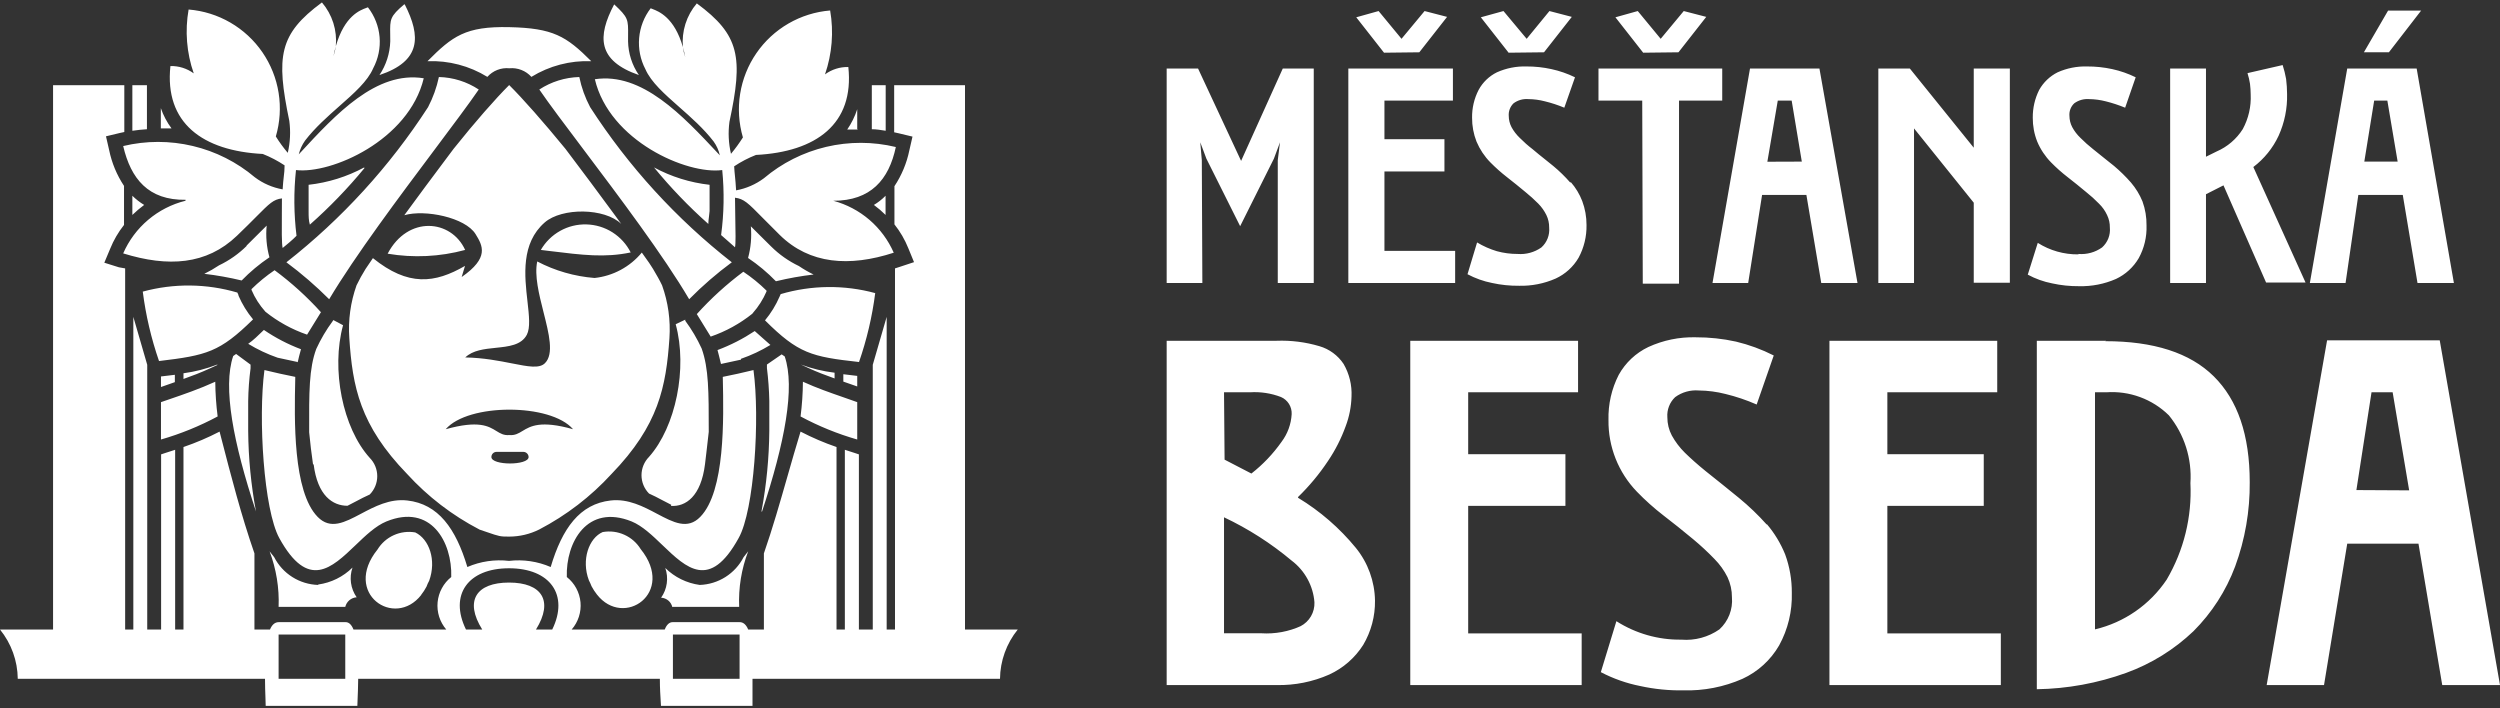 <svg width="120" height="34" viewBox="0 0 120 34" fill="none" xmlns="http://www.w3.org/2000/svg">
    <rect x="0" y="0" width="120" height="34" fill="#333333" stroke="none"/>
    <path fill-rule="evenodd" clip-rule="evenodd" d="M46.32 4.09V30.217H48.853C48.31 30.887 48.01 31.721 48 32.583H36.12V33.883H31.727C31.725 33.836 31.72 33.767 31.715 33.678C31.699 33.429 31.673 33.032 31.673 32.583H17.193C17.189 32.976 17.175 33.312 17.165 33.554C17.158 33.702 17.153 33.815 17.153 33.883H12.753C12.753 33.778 12.748 33.634 12.741 33.464C12.732 33.217 12.72 32.912 12.72 32.583H0.853C0.844 31.721 0.543 30.887 0 30.217H2.547V4.09H5.967V6.337L5.753 6.383L5.087 6.543L5.24 7.21C5.366 7.822 5.608 8.403 5.953 8.923V10.797C5.677 11.145 5.452 11.531 5.287 11.943L5.007 12.61L5.707 12.83L6.007 12.883V30.217H6.4V15.21L7.067 17.51V30.217H7.733V21.81L7.933 21.743L8.407 21.59V30.217H8.807V21.457C9.402 21.254 9.982 21.006 10.54 20.717C10.563 20.805 10.585 20.892 10.608 20.98C11.092 22.853 11.576 24.729 12.213 26.563V30.217H12.96C13.053 29.99 13.193 29.863 13.38 29.863H16.58C16.753 29.857 16.88 29.997 16.967 30.217H21.42C21.267 30.037 21.151 29.829 21.079 29.603C21.008 29.378 20.983 29.141 21.005 28.906C21.028 28.671 21.097 28.442 21.21 28.235C21.322 28.027 21.475 27.844 21.66 27.697C21.713 26.017 20.68 24.157 18.547 25.03C18.034 25.24 17.547 25.706 17.066 26.168C15.915 27.27 14.793 28.345 13.407 25.83C12.66 24.47 12.387 20.07 12.693 17.763C13.247 17.897 13.673 17.99 14.173 18.09C14.172 18.132 14.171 18.175 14.171 18.218C14.129 20.123 14.054 23.591 15.247 24.81C15.86 25.438 16.539 25.078 17.33 24.659C17.984 24.313 18.714 23.927 19.547 24.023C21.04 24.19 21.88 25.37 22.433 27.217C23.062 26.944 23.753 26.843 24.433 26.923C25.114 26.843 25.804 26.945 26.433 27.217C26.987 25.357 27.827 24.19 29.313 24.023C30.15 23.927 30.883 24.314 31.537 24.661C32.328 25.079 33.004 25.437 33.613 24.81C34.812 23.585 34.736 20.089 34.696 18.191L34.693 18.09C35.193 17.99 35.62 17.897 36.167 17.763C36.48 20.07 36.207 24.497 35.453 25.83C34.067 28.344 32.949 27.271 31.801 26.169C31.32 25.707 30.834 25.241 30.32 25.03C28.187 24.17 27.153 26.03 27.207 27.697C27.392 27.843 27.547 28.026 27.659 28.234C27.772 28.442 27.842 28.671 27.864 28.907C27.886 29.142 27.859 29.38 27.786 29.605C27.713 29.83 27.596 30.038 27.44 30.217H31.907C31.993 29.997 32.12 29.863 32.287 29.863H35.493C35.68 29.857 35.82 29.99 35.913 30.217H36.667V26.563C37.088 25.349 37.44 24.117 37.794 22.879C38 22.159 38.206 21.438 38.427 20.717C38.983 21.006 39.56 21.254 40.153 21.457V30.217H40.553V21.59L41.027 21.743L41.227 21.81V30.217H41.893V17.51L42.56 15.21V30.217H42.96V12.883L43.207 12.803L43.873 12.583L43.6 11.917C43.434 11.504 43.21 11.118 42.933 10.77V8.937C43.279 8.416 43.521 7.835 43.647 7.223L43.8 6.557L43.133 6.397L42.92 6.35V4.09H46.32ZM13.373 32.583H16.573V30.457H13.373V32.583ZM25.727 30.217H26.507C27.32 28.557 26.407 27.277 24.433 27.277C22.46 27.277 21.553 28.557 22.367 30.217H23.147C22.28 28.83 22.867 27.963 24.433 27.963C26 27.963 26.587 28.83 25.727 30.217ZM32.3 32.583H35.5V30.457H32.3V32.583ZM10.513 12.737C11.008 12.501 11.459 12.183 11.847 11.797H11.827L12.8 10.83C12.751 11.341 12.796 11.856 12.933 12.35C12.451 12.674 12.004 13.047 11.6 13.463C11.009 13.321 10.41 13.214 9.807 13.143C10.051 13.024 10.287 12.888 10.513 12.737ZM14.813 8.87C15.747 8.766 16.653 8.483 17.48 8.037L17.493 8.07C16.693 9.042 15.817 9.949 14.873 10.783C14.813 10.577 14.813 10.37 14.813 10.163V8.87ZM8.807 17.917C9.364 17.842 9.91 17.701 10.433 17.497L10.427 17.523L10.047 17.697C9.64 17.883 9.227 18.043 8.807 18.19V17.917ZM11.913 19.25V20.69C11.924 21.985 12.049 23.277 12.287 24.55C11.193 21.243 10.687 18.583 11.193 17.09L11.333 16.99L12.027 17.503V17.677C11.959 18.198 11.921 18.724 11.913 19.25ZM30.147 1.983C30.158 2.563 30.339 3.126 30.667 3.603C28.667 2.91 28.667 1.75 29.48 0.21C30.157 0.839 30.156 0.93 30.148 1.695C30.148 1.782 30.147 1.877 30.147 1.983ZM20.883 7.153C19.183 9.421 17.045 12.273 15.8 14.363C15.16 13.723 14.474 13.13 13.747 12.59C16.41 10.502 18.708 7.985 20.547 5.143C20.785 4.687 20.96 4.2 21.067 3.697C21.748 3.714 22.411 3.922 22.98 4.297C22.518 4.972 21.758 5.985 20.883 7.153ZM42.513 4.09V6.277L42.478 6.271C42.28 6.239 42.06 6.203 41.847 6.203V4.09H42.513ZM14.447 16.763C14.387 16.963 14.327 17.223 14.28 17.43L14.287 17.377L13.327 17.17C12.833 16.999 12.359 16.775 11.913 16.503C12.147 16.343 12.393 16.103 12.667 15.837C13.221 16.215 13.819 16.526 14.447 16.763ZM15.405 14.986C15.41 14.992 15.415 14.998 15.42 15.003L15.407 14.983L15.405 14.986ZM13.18 12.97C13.987 13.566 14.732 14.242 15.405 14.986L14.74 16.063C14.015 15.814 13.338 15.442 12.74 14.963C12.462 14.653 12.236 14.3 12.073 13.917V13.877C12.414 13.541 12.784 13.238 13.18 12.97ZM11.393 14.043L11.447 14.163V14.19C11.625 14.601 11.86 14.985 12.147 15.33C10.547 16.903 9.92 17.057 7.633 17.33C7.259 16.249 6.997 15.132 6.853 13.997C8.342 13.592 9.913 13.608 11.393 14.043ZM41.147 19.303V21.097C40.203 20.826 39.291 20.455 38.427 19.99C38.498 19.437 38.536 18.881 38.54 18.323C39.218 18.63 39.826 18.841 40.465 19.063C40.687 19.141 40.913 19.219 41.147 19.303ZM41.147 5.243V6.19L41.173 6.217H40.667C40.873 5.917 41.035 5.589 41.147 5.243ZM42.507 9.397V10.317C42.333 10.143 42.145 9.982 41.947 9.837C42.151 9.715 42.34 9.567 42.507 9.397ZM34.613 11.283C34.753 10.249 34.77 9.202 34.667 8.163C32.973 8.39 29.253 6.763 28.553 3.803C30.816 3.461 32.754 5.533 34.483 7.381L34.553 7.457C34.499 7.216 34.397 6.99 34.253 6.79C33.775 6.169 33.169 5.635 32.601 5.135C31.896 4.513 31.25 3.944 30.98 3.323C30.738 2.862 30.634 2.342 30.679 1.823C30.724 1.304 30.916 0.809 31.233 0.397C31.255 0.407 31.283 0.418 31.317 0.431C31.62 0.547 32.373 0.837 32.78 2.263C32.8 2.427 32.838 2.588 32.893 2.743C32.86 2.563 32.82 2.41 32.78 2.263C32.746 1.887 32.787 1.507 32.901 1.146C33.016 0.785 33.201 0.451 33.447 0.163C35.507 1.683 35.68 2.743 35.013 5.85C34.945 6.361 34.97 6.881 35.087 7.383C35.295 7.134 35.486 6.871 35.66 6.597C35.461 5.917 35.415 5.202 35.527 4.503C35.638 3.804 35.904 3.138 36.305 2.555C36.706 1.971 37.232 1.485 37.844 1.13C38.457 0.775 39.141 0.561 39.847 0.503C40.025 1.53 39.94 2.585 39.6 3.57C39.924 3.332 40.318 3.207 40.72 3.217C41.013 5.95 39.173 7.29 36.287 7.437C35.919 7.581 35.568 7.764 35.24 7.983C35.249 8.168 35.263 8.306 35.279 8.46C35.296 8.634 35.316 8.829 35.333 9.137C35.816 9.049 36.273 8.85 36.667 8.557C37.53 7.827 38.554 7.311 39.654 7.05C40.755 6.79 41.901 6.792 43 7.057C42.667 8.63 41.793 9.637 40 9.637C40.639 9.809 41.232 10.122 41.734 10.553C42.236 10.985 42.634 11.524 42.9 12.13C40.767 12.823 38.86 12.683 37.433 11.283C37.093 10.949 36.824 10.677 36.605 10.454C35.905 9.742 35.706 9.541 35.28 9.49C35.28 9.8 35.287 10.15 35.294 10.486C35.307 11.118 35.319 11.7 35.28 11.87C35.228 11.818 35.098 11.706 34.96 11.587C34.833 11.478 34.7 11.363 34.613 11.283ZM40.06 17.89V18.163H40.053C39.64 18.017 39.22 17.857 38.813 17.67L38.44 17.497C38.963 17.691 39.506 17.823 40.06 17.89ZM10.447 19.99C9.581 20.454 8.67 20.825 7.727 21.097V19.303C7.853 19.26 7.977 19.217 8.099 19.175C8.855 18.916 9.547 18.679 10.333 18.323C10.338 18.881 10.376 19.437 10.447 19.99ZM7.727 18.577V18.07L8.393 17.99V18.343L7.727 18.577ZM42.01 14.069L42.013 14.07V14.043C42.012 14.052 42.011 14.06 42.01 14.069ZM37.473 14.117C38.952 13.682 40.523 13.665 42.01 14.069C41.866 15.195 41.605 16.304 41.233 17.377C38.947 17.123 38.32 16.97 36.72 15.377C37.006 15.032 37.242 14.648 37.42 14.237L37.473 14.117ZM40.48 17.963L41.147 18.043V18.55L40.48 18.317V17.963ZM39.053 13.177C38.45 13.247 37.851 13.354 37.26 13.497H37.24C36.836 13.08 36.389 12.707 35.907 12.383C36.041 11.889 36.086 11.374 36.04 10.863C36.171 10.991 36.306 11.128 36.445 11.267C36.631 11.454 36.822 11.647 37.013 11.83C37.401 12.216 37.852 12.534 38.347 12.77C38.572 12.923 38.808 13.059 39.053 13.177ZM7.112 10.552C7.63 10.114 8.242 9.8 8.9 9.637L8.913 9.59C7.12 9.617 6.28 8.583 5.913 7.01C7.011 6.747 8.154 6.746 9.252 7.007C10.35 7.267 11.371 7.782 12.233 8.51C12.626 8.806 13.083 9.004 13.567 9.09C13.582 8.822 13.603 8.639 13.621 8.481C13.643 8.298 13.66 8.148 13.66 7.937C13.331 7.719 12.98 7.535 12.613 7.39C9.727 7.243 7.887 5.903 8.18 3.17C8.582 3.161 8.976 3.285 9.3 3.523C8.957 2.539 8.872 1.483 9.053 0.457C9.759 0.514 10.443 0.728 11.056 1.083C11.668 1.438 12.194 1.925 12.595 2.508C12.996 3.092 13.262 3.757 13.373 4.456C13.485 5.156 13.439 5.871 13.24 6.55C13.411 6.826 13.603 7.089 13.813 7.337C13.93 6.834 13.955 6.315 13.887 5.803C13.24 2.697 13.393 1.637 15.453 0.117C15.699 0.405 15.884 0.739 15.999 1.099C16.113 1.46 16.154 1.84 16.12 2.217C16.08 2.363 16.04 2.517 16.007 2.697C16.059 2.54 16.097 2.38 16.12 2.217C16.535 0.764 17.28 0.49 17.587 0.378C17.615 0.367 17.64 0.358 17.66 0.35C17.98 0.761 18.175 1.257 18.22 1.776C18.265 2.295 18.158 2.816 17.913 3.277C17.647 3.899 17 4.469 16.293 5.092C15.728 5.591 15.124 6.124 14.647 6.743C14.503 6.944 14.399 7.17 14.34 7.41C14.364 7.384 14.388 7.358 14.412 7.332C16.121 5.484 18.059 3.389 20.34 3.757C19.62 6.737 15.9 8.363 14.207 8.163C14.095 9.212 14.104 10.27 14.233 11.317C14.08 11.483 13.693 11.803 13.567 11.903C13.517 11.708 13.523 10.969 13.529 10.234C13.531 9.99 13.533 9.746 13.533 9.523C13.126 9.572 12.941 9.758 12.307 10.396C12.07 10.634 11.771 10.936 11.373 11.317C9.913 12.717 8.067 12.83 5.913 12.163C6.184 11.541 6.594 10.99 7.112 10.552ZM25.026 3.358C24.842 3.286 24.643 3.258 24.447 3.277C24.251 3.258 24.053 3.285 23.87 3.357C23.687 3.429 23.524 3.543 23.393 3.69C22.531 3.16 21.531 2.898 20.52 2.937C21.72 1.73 22.347 1.257 24.447 1.303C26.547 1.35 27.173 1.73 28.38 2.937C27.369 2.898 26.369 3.16 25.507 3.69C25.374 3.543 25.21 3.429 25.026 3.358ZM6.353 4.09H7.053V6.203C6.813 6.217 6.587 6.243 6.353 6.277V4.09ZM7.72 6.163V5.19C7.84 5.539 8.013 5.867 8.233 6.163H7.72ZM18.73 1.637C18.719 0.917 18.717 0.794 19.4 0.21H19.427C20.213 1.75 20.213 2.937 18.213 3.603C18.535 3.123 18.715 2.561 18.733 1.983C18.733 1.854 18.732 1.74 18.73 1.637ZM6.353 10.317V9.397C6.524 9.565 6.714 9.713 6.92 9.837C6.721 9.984 6.531 10.144 6.353 10.317ZM28.267 27.857C27.893 26.87 28.267 25.823 28.933 25.537H28.94C29.29 25.477 29.649 25.523 29.972 25.67C30.295 25.816 30.567 26.055 30.753 26.357C32.447 28.457 29.933 30.177 28.653 28.537C28.554 28.412 28.467 28.278 28.393 28.137C28.357 28.041 28.314 27.947 28.267 27.857ZM35.48 29.13H32.273V29.15C32.247 29.024 32.18 28.911 32.082 28.828C31.984 28.745 31.862 28.696 31.733 28.69C31.877 28.485 31.971 28.249 32.005 28.001C32.04 27.753 32.016 27.5 31.933 27.263C32.382 27.707 32.962 27.992 33.587 28.077C34.025 28.062 34.451 27.931 34.821 27.697C35.192 27.462 35.493 27.133 35.693 26.743L35.913 26.463C35.588 27.313 35.441 28.221 35.48 29.13ZM20.473 28.157C20.399 28.298 20.312 28.432 20.213 28.557H20.22C18.933 30.197 16.427 28.477 18.12 26.377C18.305 26.074 18.578 25.834 18.901 25.688C19.224 25.542 19.584 25.496 19.933 25.557C20.6 25.877 20.96 26.883 20.6 27.877C20.55 27.966 20.507 28.06 20.473 28.157ZM14.034 27.699C14.406 27.934 14.834 28.064 15.273 28.077V28.057C15.896 27.971 16.473 27.685 16.92 27.243C16.838 27.48 16.813 27.733 16.848 27.981C16.883 28.229 16.976 28.465 17.12 28.67C16.992 28.678 16.869 28.727 16.771 28.81C16.672 28.893 16.603 29.005 16.573 29.13H13.373C13.409 28.221 13.261 27.314 12.94 26.463L13.16 26.743C13.361 27.135 13.662 27.465 14.034 27.699ZM36.793 13.99C36.628 14.372 36.403 14.725 36.127 15.037L36.113 15.057C35.515 15.536 34.838 15.908 34.113 16.157L33.447 15.077C34.123 14.327 34.871 13.646 35.68 13.043C36.079 13.31 36.452 13.613 36.793 13.95V13.99ZM37.667 17.11C38.173 18.603 37.673 21.237 36.573 24.57L36.553 24.537C36.791 23.264 36.916 21.972 36.927 20.677V19.243C36.916 18.717 36.878 18.192 36.813 17.67V17.497L37.52 17.01L37.667 17.11ZM25.887 4.297C26.459 3.923 27.123 3.716 27.807 3.697C27.91 4.201 28.085 4.688 28.327 5.143C30.163 7.987 32.461 10.504 35.127 12.59C34.399 13.127 33.715 13.72 33.08 14.363C31.854 12.276 29.713 9.436 28.005 7.17C27.121 5.997 26.353 4.979 25.887 4.297ZM16.68 24.277C15.973 24.277 15.24 23.797 15.053 22.277L15.027 22.303C14.953 21.777 14.887 21.263 14.84 20.75C14.833 18.803 14.833 17.69 15.18 16.75C15.396 16.28 15.659 15.833 15.967 15.417L16 15.363L16.467 15.61C15.887 17.73 16.447 20.537 17.747 21.977C17.978 22.211 18.108 22.527 18.108 22.857C18.108 23.186 17.978 23.502 17.747 23.737C17.524 23.834 17.308 23.949 17.094 24.062C16.956 24.136 16.818 24.209 16.68 24.277ZM34.032 10.388C34.016 10.509 34 10.63 34 10.75C33.061 9.916 32.19 9.008 31.393 8.037C32.221 8.483 33.126 8.766 34.06 8.87V10.13C34.054 10.216 34.043 10.302 34.032 10.388ZM23.363 25.538C23.262 25.504 23.145 25.463 23.007 25.417H23.013C21.708 24.739 20.532 23.836 19.54 22.75C17.273 20.41 16.92 18.557 16.767 16.23C16.706 15.371 16.825 14.508 17.113 13.697C17.243 13.427 17.388 13.164 17.547 12.91L17.9 12.39C19.593 13.757 20.867 13.603 22.32 12.763L22.16 13.297C23.493 12.37 23.173 11.797 22.827 11.237C22.333 10.437 20.4 10.043 19.407 10.33C20.07 9.418 20.742 8.52 21.416 7.62C21.535 7.461 21.654 7.302 21.773 7.143C22.8 5.857 23.773 4.75 24.44 4.083C25.093 4.73 26.087 5.857 27.14 7.143C27.953 8.223 28.767 9.303 29.56 10.39L29.82 10.75C29.033 9.977 26.973 9.957 26.147 10.677C25.001 11.677 25.178 13.237 25.319 14.471C25.396 15.154 25.462 15.738 25.287 16.07C25.023 16.569 24.417 16.632 23.793 16.696C23.25 16.752 22.693 16.809 22.333 17.157C23.215 17.174 23.967 17.323 24.575 17.443C25.351 17.596 25.891 17.703 26.16 17.43C26.597 16.993 26.352 16.023 26.09 14.989C25.873 14.13 25.645 13.227 25.787 12.55C26.642 12.998 27.578 13.267 28.54 13.343C29.426 13.248 30.239 12.81 30.807 12.123C30.859 12.199 30.912 12.272 30.964 12.344C31.097 12.529 31.227 12.709 31.347 12.91C31.513 13.19 31.667 13.457 31.78 13.697C32.071 14.508 32.191 15.37 32.133 16.23C31.973 18.557 31.62 20.41 29.353 22.75C28.36 23.834 27.184 24.737 25.88 25.417C25.433 25.64 24.94 25.756 24.44 25.757C24 25.757 23.971 25.747 23.363 25.538ZM23.659 21.762C23.613 21.808 23.587 21.871 23.587 21.937C23.587 22.35 25.373 22.35 25.373 21.937C25.372 21.872 25.345 21.81 25.299 21.764C25.253 21.718 25.192 21.692 25.127 21.69H23.833C23.768 21.69 23.705 21.716 23.659 21.762ZM25.081 20.686C25.462 20.456 25.947 20.163 27.507 20.603C26.433 19.35 22.467 19.35 21.393 20.603C22.974 20.162 23.452 20.457 23.825 20.688C24.016 20.805 24.179 20.906 24.447 20.883C24.718 20.906 24.886 20.805 25.081 20.686ZM36.98 16.557C36.534 16.829 36.06 17.052 35.567 17.223V17.263L34.607 17.47C34.598 17.434 34.589 17.395 34.579 17.354C34.537 17.18 34.489 16.977 34.44 16.803C35.068 16.568 35.668 16.261 36.227 15.89C36.355 16 36.478 16.111 36.597 16.219C36.73 16.339 36.857 16.454 36.98 16.557ZM22.327 11.997C21.66 10.53 19.58 10.33 18.607 12.177C19.845 12.387 21.114 12.326 22.327 11.997ZM26.358 12.046C26.229 12.03 26.096 12.013 25.96 11.997C26.181 11.614 26.502 11.298 26.888 11.082C27.273 10.867 27.71 10.759 28.152 10.772C28.594 10.784 29.025 10.915 29.398 11.152C29.771 11.389 30.074 11.722 30.273 12.117C29.038 12.376 27.985 12.246 26.358 12.046ZM33.84 22.283C33.647 23.83 32.913 24.33 32.207 24.283L32.22 24.23C32.069 24.157 31.922 24.079 31.774 24C31.57 23.892 31.366 23.783 31.153 23.69C30.922 23.456 30.792 23.139 30.792 22.81C30.792 22.481 30.922 22.165 31.153 21.93C32.433 20.49 33.013 17.683 32.433 15.563L32.893 15.343V15.397C33.201 15.813 33.464 16.26 33.68 16.73C34.02 17.683 34.02 18.797 34.02 20.73C33.987 21.047 33.949 21.364 33.911 21.684C33.887 21.882 33.863 22.082 33.84 22.283ZM63.747 22.123C63.328 22.754 62.843 23.337 62.3 23.863L62.313 23.897C63.365 24.534 64.3 25.346 65.08 26.297C65.662 27.014 65.986 27.906 66 28.83C66.01 29.578 65.814 30.313 65.433 30.957C65.039 31.577 64.474 32.07 63.807 32.377C63.012 32.728 62.149 32.901 61.28 32.883H56V16.357H61.273C61.97 16.331 62.665 16.419 63.333 16.617C63.809 16.756 64.219 17.058 64.493 17.47C64.767 17.943 64.899 18.484 64.873 19.03C64.86 19.518 64.766 20 64.593 20.457C64.381 21.045 64.097 21.605 63.747 22.123ZM60 18.83H58.753L58.78 22.063L60.067 22.73C60.621 22.297 61.108 21.785 61.513 21.21C61.804 20.824 61.974 20.36 62 19.877C62.008 19.704 61.962 19.533 61.871 19.387C61.779 19.241 61.645 19.125 61.487 19.057C61.013 18.875 60.506 18.798 60 18.83ZM60.533 30.397C61.2 30.441 61.867 30.317 62.473 30.037L62.427 30.057C62.636 29.949 62.809 29.784 62.927 29.581C63.045 29.377 63.103 29.145 63.093 28.91C63.063 28.518 62.95 28.137 62.761 27.793C62.573 27.448 62.313 27.147 62 26.91C61.011 26.081 59.92 25.382 58.753 24.83V30.397H60.533ZM57.613 6.83L57.687 7.69L57.713 13.583H56V3.29H57.507L59.573 7.723L61.573 3.29H63.06V13.583H61.333V7.69L61.44 6.83L61.147 7.617L59.527 10.857L57.907 7.617L57.613 6.83ZM75.447 0.81L74.113 2.51L72.413 2.53L71.08 0.83L72.167 0.53L73.28 1.863L74.373 0.53L75.447 0.81ZM114.627 0.51H116.213L114.667 2.51H113.467L114.627 0.51ZM81.9 0.81L80.567 2.51L78.873 2.53L77.54 0.83L78.613 0.53L79.713 1.863L80.82 0.53L81.9 0.81ZM66.453 12.043H69.847V13.583H64.72V3.29H69.74V4.83H66.453V6.683H69.333V8.23H66.453V12.043ZM75.14 24.283H70.473V30.403H75.92V32.883H67.693V16.357H75.747V18.83H70.473V21.803H75.14V24.283ZM69.46 0.81L68.127 2.51L66.433 2.53L65.1 0.83L66.173 0.53L67.273 1.863L68.38 0.53L69.46 0.81ZM97.767 16.357H101.1L101.053 16.377C103.367 16.377 105.113 16.93 106.26 18.063C107.407 19.197 107.987 20.883 107.987 23.143C108 24.523 107.763 25.895 107.287 27.19C106.85 28.357 106.168 29.416 105.287 30.297C104.361 31.18 103.263 31.861 102.06 32.297C100.682 32.795 99.231 33.061 97.767 33.083V16.357ZM100.56 30.21C101.967 29.877 103.195 29.024 104 27.823C104.823 26.423 105.219 24.812 105.14 23.19C105.219 22.014 104.85 20.852 104.107 19.937C103.713 19.549 103.241 19.25 102.722 19.06C102.204 18.869 101.651 18.791 101.1 18.83H100.56V30.21ZM109.373 6.517C109.097 7.108 108.681 7.623 108.16 8.017L110.667 13.563H108.773L106.727 8.897L105.887 9.323V13.583H104.167V3.29H105.887V7.523L106.4 7.27C106.916 7.046 107.353 6.672 107.653 6.197C107.929 5.688 108.06 5.114 108.033 4.537C108.032 4.365 108.021 4.194 108 4.023C107.973 3.849 107.933 3.678 107.88 3.51L109.567 3.123C109.638 3.341 109.693 3.564 109.733 3.79C109.763 4.031 109.778 4.274 109.78 4.517C109.796 5.205 109.657 5.889 109.373 6.517ZM74.56 7.97C74.852 8.212 75.124 8.478 75.373 8.763L75.4 8.743C75.634 9.011 75.819 9.318 75.947 9.65C76.085 10.019 76.155 10.409 76.153 10.803C76.163 11.35 76.032 11.889 75.773 12.37C75.518 12.808 75.134 13.157 74.673 13.37C74.119 13.614 73.518 13.732 72.913 13.717C72.479 13.721 72.045 13.677 71.62 13.583C71.208 13.502 70.811 13.36 70.44 13.163L70.9 11.637C71.196 11.816 71.514 11.957 71.847 12.057C72.172 12.146 72.509 12.191 72.847 12.19C73.252 12.222 73.655 12.111 73.987 11.877C74.119 11.758 74.222 11.61 74.286 11.444C74.351 11.279 74.376 11.1 74.36 10.923C74.363 10.716 74.317 10.51 74.227 10.323C74.128 10.122 73.997 9.937 73.84 9.777C73.644 9.579 73.437 9.392 73.22 9.217C72.913 8.963 72.62 8.723 72.327 8.497C72.05 8.281 71.787 8.047 71.54 7.797C71.256 7.509 71.03 7.169 70.873 6.797C70.729 6.432 70.657 6.042 70.66 5.65C70.653 5.187 70.761 4.729 70.973 4.317C71.171 3.95 71.479 3.654 71.853 3.47C72.3 3.271 72.785 3.175 73.273 3.19C73.675 3.188 74.075 3.231 74.467 3.317C74.859 3.402 75.24 3.534 75.6 3.71L75.087 5.17C74.784 5.043 74.472 4.94 74.153 4.863C73.894 4.795 73.628 4.76 73.36 4.757C73.108 4.736 72.857 4.807 72.653 4.957C72.572 5.034 72.509 5.129 72.469 5.234C72.428 5.339 72.412 5.451 72.42 5.563C72.421 5.751 72.466 5.937 72.553 6.103C72.657 6.294 72.79 6.467 72.947 6.617C73.141 6.813 73.348 6.996 73.567 7.163C73.761 7.33 73.968 7.495 74.168 7.654C74.304 7.762 74.436 7.868 74.56 7.97ZM111.7 16.337H117.107L120 32.883H117.227L116.087 26.097H112.667L111.553 32.883H108.8L111.7 16.337ZM113.833 18.83L113.107 23.523L115.64 23.537L114.847 18.83H113.833ZM91.673 3.29L94.74 7.09V3.29H96.473V13.57H94.74V9.73L91.873 6.163V13.583H90.16V3.29H91.673ZM97.813 11.657C98.395 12.026 99.071 12.218 99.76 12.21L99.767 12.19C100.17 12.223 100.571 12.111 100.9 11.877C101.032 11.758 101.135 11.61 101.2 11.444C101.265 11.279 101.29 11.1 101.273 10.923C101.276 10.716 101.231 10.51 101.14 10.323C101.046 10.119 100.915 9.934 100.753 9.777C100.559 9.577 100.352 9.39 100.133 9.217C99.827 8.963 99.533 8.723 99.24 8.497C98.962 8.282 98.699 8.048 98.453 7.797C98.17 7.509 97.943 7.169 97.787 6.797C97.642 6.432 97.57 6.042 97.573 5.65C97.568 5.187 97.673 4.73 97.88 4.317C98.084 3.952 98.393 3.657 98.767 3.47C99.211 3.272 99.694 3.176 100.18 3.19C100.586 3.188 100.99 3.231 101.387 3.317C101.777 3.402 102.155 3.534 102.513 3.71L102.007 5.17C101.704 5.045 101.392 4.942 101.073 4.863C100.812 4.796 100.543 4.76 100.273 4.757C100.022 4.738 99.771 4.809 99.567 4.957C99.484 5.033 99.42 5.128 99.38 5.233C99.339 5.338 99.323 5.451 99.333 5.563C99.334 5.751 99.38 5.937 99.467 6.103C99.57 6.294 99.703 6.467 99.86 6.617C100.053 6.811 100.258 6.994 100.473 7.163C100.676 7.33 100.883 7.494 101.083 7.653C101.22 7.762 101.353 7.867 101.48 7.97C101.768 8.214 102.038 8.479 102.287 8.763C102.518 9.034 102.705 9.34 102.84 9.67C102.974 10.04 103.039 10.43 103.033 10.823C103.052 11.37 102.923 11.911 102.66 12.39C102.405 12.826 102.024 13.175 101.567 13.39C101.008 13.634 100.403 13.752 99.793 13.737C99.361 13.741 98.929 13.696 98.507 13.603C98.097 13.524 97.701 13.382 97.333 13.183L97.813 11.657ZM95.22 24.283H90.593V30.403H96.04V32.883H87.813V16.357H95.867V18.83H90.593V21.803H95.22V24.283ZM80.593 13.617H78.853L78.827 4.83H76.727V3.29H82.667V4.83H80.593V13.617ZM83.473 23.903C83.95 24.295 84.396 24.723 84.807 25.183V25.157C85.176 25.591 85.473 26.082 85.687 26.61C85.903 27.201 86.012 27.827 86.007 28.457C86.032 29.336 85.823 30.206 85.4 30.977C84.994 31.681 84.379 32.243 83.64 32.583C82.746 32.976 81.776 33.165 80.8 33.137C80.105 33.148 79.412 33.079 78.733 32.93C78.073 32.8 77.436 32.575 76.84 32.263L77.587 29.817C78.516 30.409 79.598 30.718 80.7 30.703C81.35 30.757 81.998 30.583 82.533 30.21C82.744 30.016 82.908 29.776 83.012 29.509C83.116 29.243 83.157 28.955 83.133 28.67C83.135 28.336 83.062 28.006 82.92 27.703C82.759 27.381 82.547 27.086 82.293 26.83C81.971 26.496 81.63 26.18 81.273 25.883C80.787 25.477 80.307 25.097 79.84 24.737C79.391 24.39 78.968 24.011 78.573 23.603C77.681 22.68 77.19 21.441 77.207 20.157C77.188 19.405 77.357 18.66 77.7 17.99C78.024 17.409 78.52 16.943 79.12 16.657C79.832 16.33 80.61 16.17 81.393 16.19C82.043 16.188 82.692 16.257 83.327 16.397C83.955 16.547 84.564 16.771 85.14 17.063L84.32 19.417C83.836 19.204 83.334 19.035 82.82 18.91C82.404 18.804 81.976 18.748 81.547 18.743C81.141 18.709 80.736 18.822 80.407 19.063C80.276 19.187 80.175 19.337 80.111 19.505C80.046 19.672 80.02 19.851 80.033 20.03C80.032 20.334 80.105 20.634 80.247 20.903C80.415 21.208 80.626 21.486 80.873 21.73C81.153 22.003 81.48 22.297 81.867 22.61C82.44 23.063 82.973 23.497 83.473 23.903ZM84 3.29H87.333L89.16 13.583H87.42L86.707 9.357H84.58L83.913 13.583H82.2L84 3.29ZM85.333 4.83L84.833 7.763L86.487 7.757L86 4.83H85.333ZM115.333 9.357H113.2L112.587 13.583H110.873L112.667 3.29H116L117.787 13.583H116.04L115.333 9.357ZM114.593 4.83H113.96L113.487 7.757H115.087L114.593 4.83Z" fill="white"/>
</svg>
